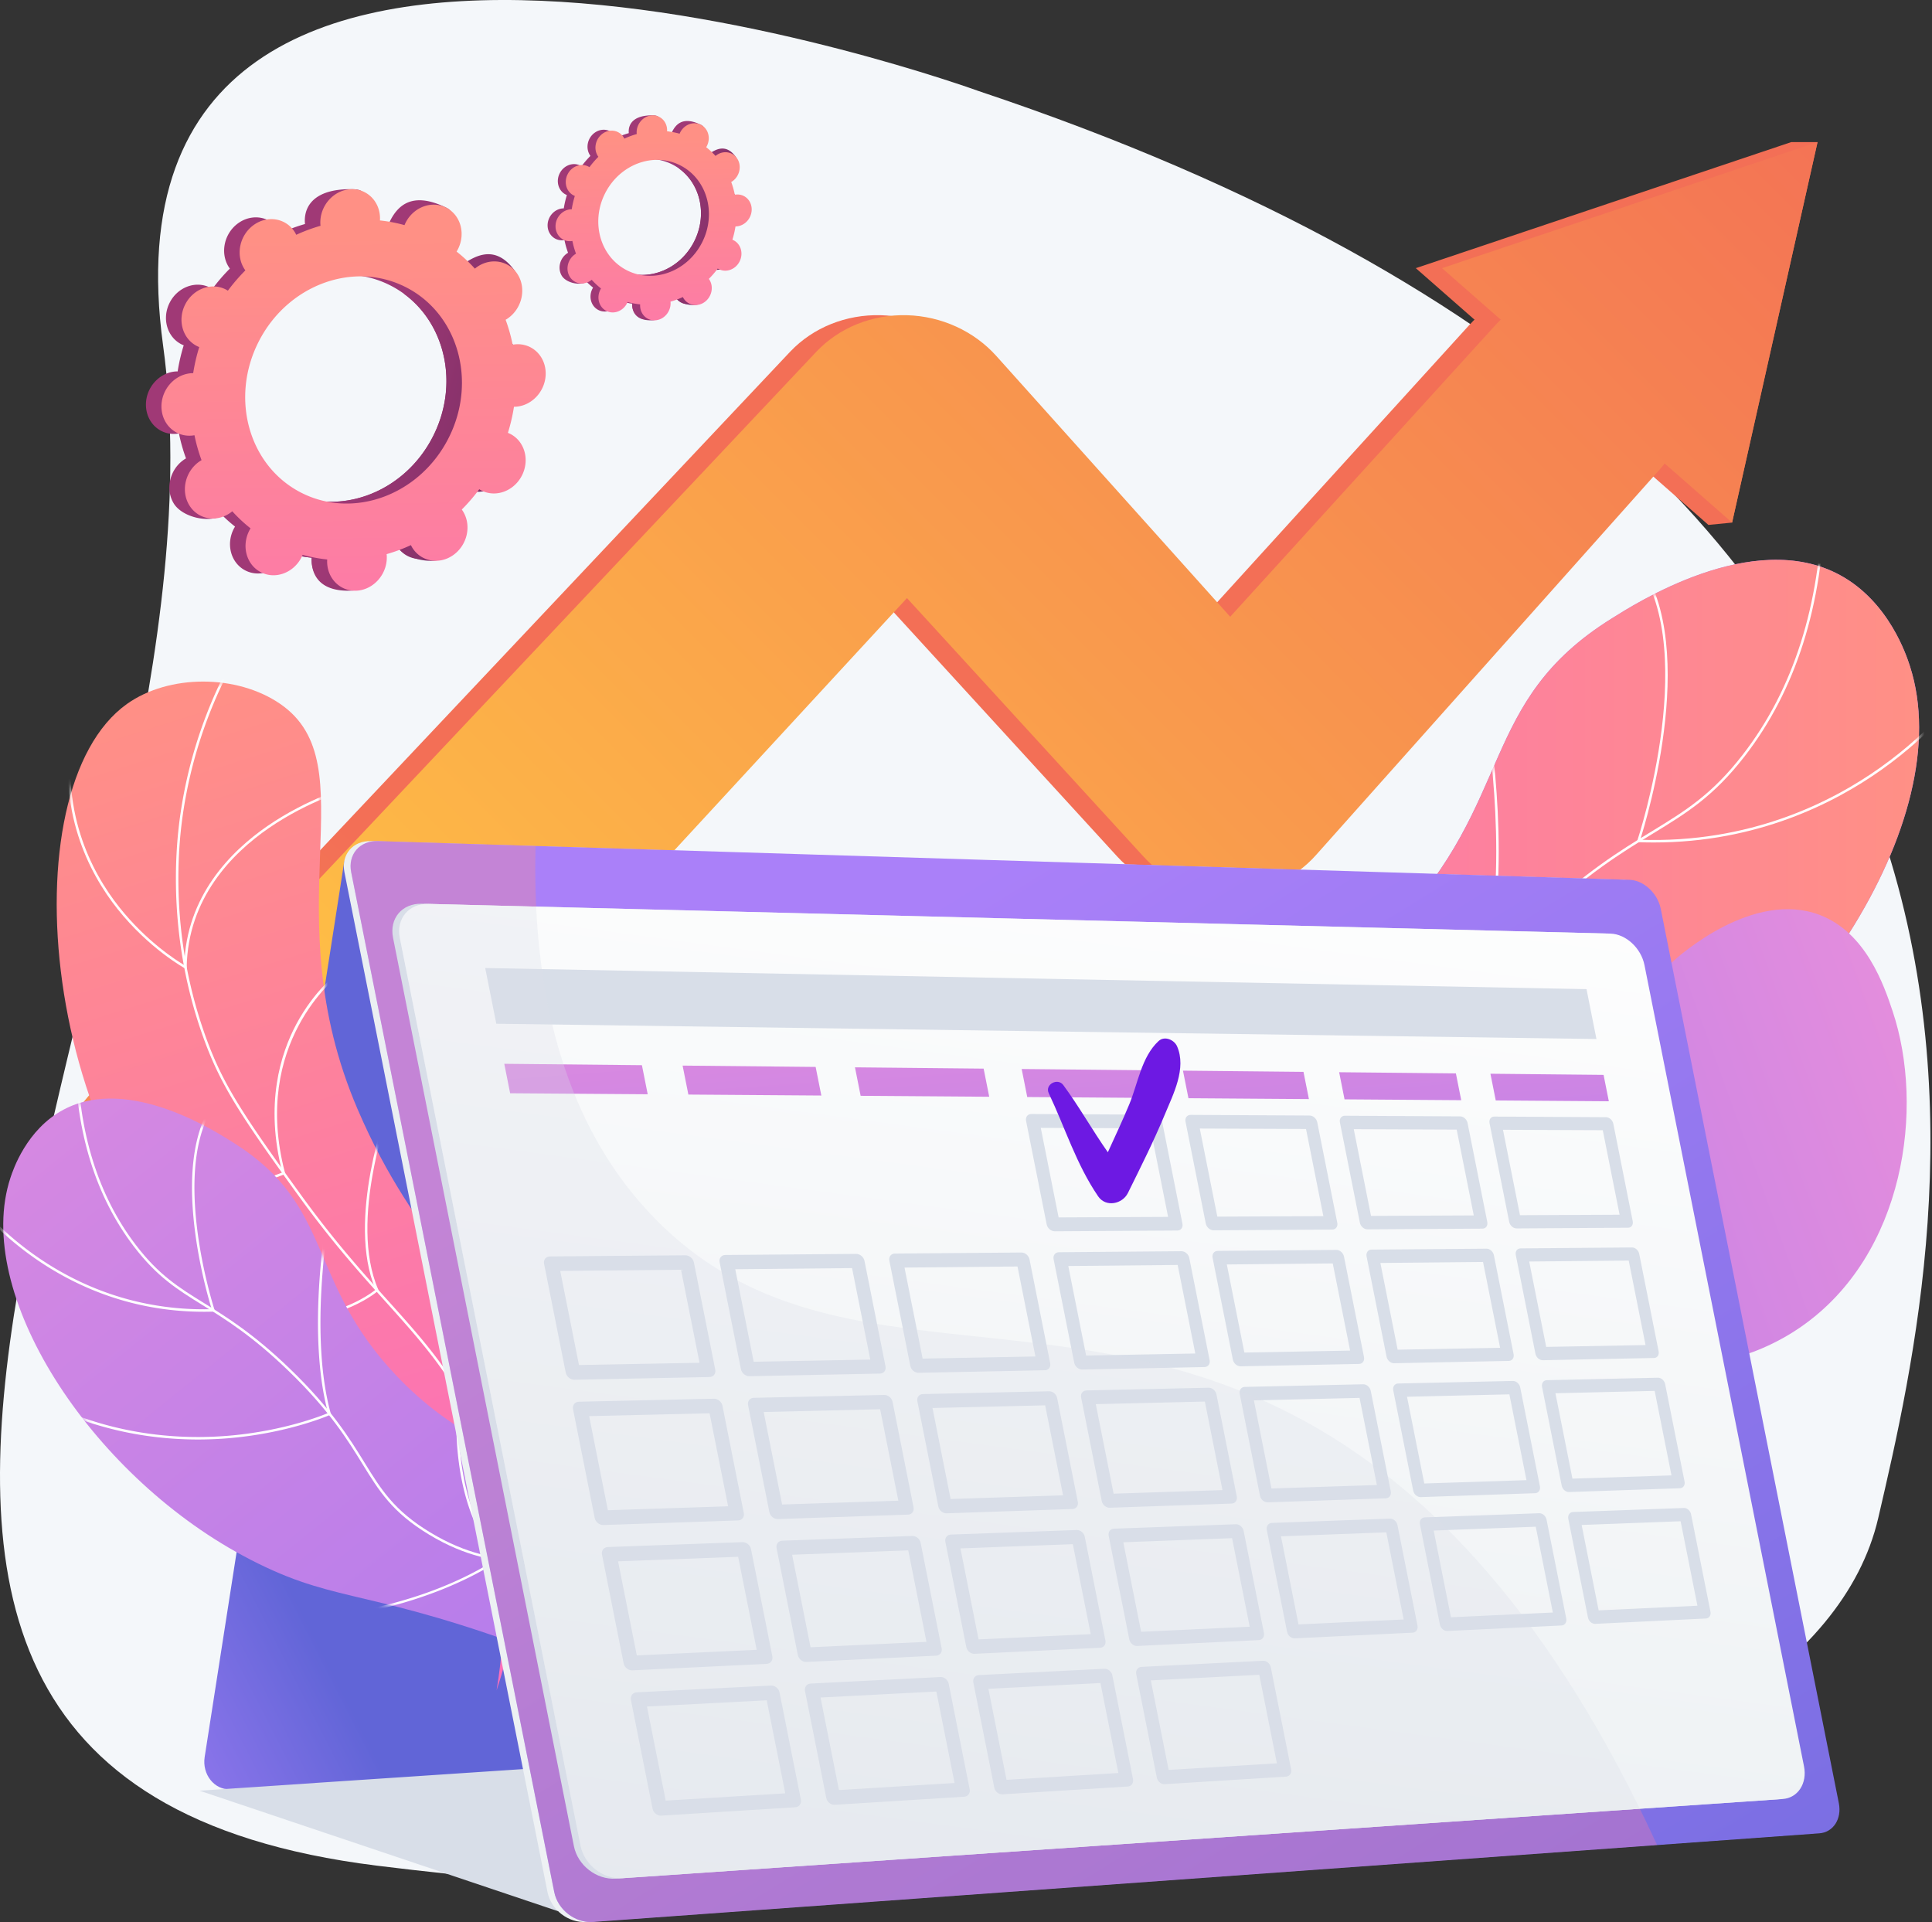 <svg xmlns="http://www.w3.org/2000/svg" width="386" height="384" fill="none" viewBox="0 0 386 384"><rect x="0" y="0" width="386" height="384" fill="#333333" stroke="none"/><path fill="#F4F7FA" d="M195.478 18.176S16.692-46.831 32.585 69.034C48.477 184.9-74.687 354.125 75.295 372.736c149.981 18.61 286.057-9.658 299.963-69.446 13.906-59.789 48.392-208.942-179.78-285.114Z"/><path fill="url(#paint0_linear_7145_68247)" d="M193.252 283.02c-1.906-12.034-2.92-30.815 6.978-47.538 17.27-29.174 48.318-19.247 78.313-50.424 24.193-25.147 16.757-44.869 43.488-61.508 4.474-2.786 28.12-18.119 45.562-8.668 9.829 5.325 13.33 16.145 13.987 18.176 9.932 30.698-21.592 78.44-62.404 100.097-23.449 12.442-30.958 8.273-72.172 22.69-24.217 8.472-42.431 19.469-53.752 27.175Z"/><path fill="url(#paint1_linear_7145_68247)" d="M193.252 283.02c-1.906-12.034-2.92-30.815 6.978-47.538 17.27-29.174 48.318-19.247 78.313-50.424 24.193-25.147 16.757-44.869 43.488-61.508 4.474-2.786 28.12-18.119 45.562-8.668 9.829 5.325 13.33 16.145 13.987 18.176 9.932 30.698-21.592 78.44-62.404 100.097-23.449 12.442-30.958 8.273-72.172 22.69-24.217 8.472-42.431 19.469-53.752 27.175Z"/><mask id="mask0_7145_68247" width="192" height="173" x="192" y="111" maskUnits="userSpaceOnUse" style="mask-type:luminance"><path fill="#fff" d="M193.248 283.02c-1.905-12.034-2.92-30.815 6.979-47.538 17.269-29.174 48.317-19.247 78.312-50.424 24.193-25.147 16.757-44.869 43.488-61.508 4.474-2.786 28.12-18.119 45.562-8.668 9.829 5.325 13.33 16.145 13.987 18.176 9.932 30.698-21.591 78.44-62.404 100.097-23.449 12.442-30.958 8.273-72.172 22.69-24.217 8.472-42.431 19.469-53.752 27.175Z"/></mask><g fill="#fff" mask="url(#mask0_7145_68247)"><path d="m189.667 297.458-.483-.104c6.178-28.7 17.659-47.933 34.125-57.165 8.061-4.52 14.459-5.2 21.232-5.92 7.278-.774 14.804-1.574 24.77-7.509 9.685-5.767 13.182-11.36 17.609-18.442 3.984-6.374 8.943-14.306 20.024-24.842 9.713-9.234 16.768-13.539 22.993-17.337 6.74-4.112 12.063-7.359 18.255-15.36 10.115-13.069 15.469-29.879 15.914-49.965l.495.011c-.448 20.194-5.836 37.102-16.018 50.257-6.247 8.072-11.605 11.341-18.388 15.479-6.204 3.785-13.236 8.075-22.91 17.274-11.036 10.492-15.976 18.395-19.946 24.745-4.463 7.139-7.987 12.777-17.775 18.605-10.059 5.99-17.64 6.796-24.971 7.575-6.721.715-13.069 1.39-21.042 5.86-16.336 9.16-27.737 28.283-33.884 56.838Z"/><path d="M330.414 168.317c-1.009 0-2.029-.019-3.063-.057l-.331-.012.106-.314c.135-.4 13.298-40.179-1.271-56.752l.372-.327c14.061 15.996 2.69 53.112 1.47 56.922 21.825.728 38.121-7.428 47.961-14.418 10.714-7.61 16.292-15.507 16.347-15.586l.405.283c-.055.08-5.683 8.047-16.465 15.707-9.487 6.739-24.933 14.554-45.531 14.554Z"/><path d="M331.894 202.308c-3.621 0-6.979-.203-10.005-.515-15.277-1.576-25.616-6.215-25.719-6.262l-.193-.088.057-.204c5.884-20.75 1.018-50.366.968-50.663l.488-.082c.05.297 4.901 29.827-.922 50.672 1.485.639 11.333 4.69 25.39 6.137 14.022 1.444 35.22.518 56.584-12.094l.252.426c-16.876 9.962-33.648 12.673-46.9 12.673ZM313.75 250.7c-39.792 0-62.558-16.635-62.787-16.806l-.209-.156.166-.201c15.909-19.153 9.98-51.03 9.918-51.349l.486-.094c.061.321 5.994 32.198-9.854 51.554 2.43 1.704 25.527 17.108 64.392 16.542l.007.494c-.71.011-1.42.016-2.119.016Z"/></g><path fill="url(#paint2_linear_7145_68247)" d="M234.422 258.775c6.718-4.759 17.707-11.638 32.461-16.756 26.242-9.103 38.201-3.546 49.359-14.538 11.549-11.379 4.196-22.712 18.017-35.412 1.162-1.068 16-14.349 29.307-9.276 9.309 3.55 12.871 14.176 14.543 19.162 6.486 19.351 2.438 48.742-18.257 63.112-19.62 13.624-44.298 6.9-52.133 4.709-13.745-3.843-16.972-9.232-30.948-12.721-16.996-4.243-32.318-1.29-42.349 1.72Z"/><path fill="url(#paint3_linear_7145_68247)" d="M38.098 256.493c-6.047.207-12.143-1.473-17.105-5.167-10.989-8.18-12.171-23.047-2.624-33.102L157.894 70.238c4.565-4.805 11.164-7.451 18.073-7.263 6.878.188 13.389 3.166 17.861 8.154l46.716 52.093 53.082-58.365c7.94-8.732 21.694-9.262 30.706-1.275 8.958 7.939 9.915 21.365 2.15 30.075l-68.819 77.202c-4.287 4.809-10.528 7.617-17.119 7.687-6.621.071-12.943-2.627-17.317-7.407l-47.261-51.648L57.608 247.814c-5.081 5.465-12.26 8.43-19.51 8.679Z"/><path fill="url(#paint4_linear_7145_68247)" d="m341.331 104.871-58.464-51.296 75.024-25.19h5.239l-17.073 76.025-4.726.461Z"/><path fill="url(#paint5_linear_7145_68247)" d="M43.336 256.492c-6.047.208-12.143-1.472-17.104-5.166-10.99-8.18-12.172-23.047-2.625-33.102L163.133 70.238c4.565-4.805 11.163-7.451 18.072-7.263 6.878.188 13.389 3.166 17.862 8.154l46.715 52.093 53.083-58.365c7.94-8.732 21.693-9.262 30.706-1.275 8.957 7.939 9.914 21.365 2.15 30.075l-68.82 77.202c-4.287 4.809-10.527 7.617-17.119 7.687-6.621.071-12.943-2.627-17.316-7.407l-47.261-51.648L62.847 247.814c-5.082 5.465-12.26 8.43-19.51 8.678Z"/><path fill="url(#paint6_linear_7145_68247)" d="m346.06 104.41-57.951-50.835 75.025-25.19-17.074 76.025Z"/><path fill="url(#paint7_linear_7145_68247)" d="M68.791 172.049 40.889 351.048c-.53 3.452 1.932 6.569 5.072 6.421l139.652-6.59-116.822-178.83Z"/><path fill="url(#paint8_linear_7145_68247)" d="M99.214 337.713c4.41-13.438 8.898-33.953 3.644-56.729-6.033-26.154-19.398-31.386-31.398-59.343-17.13-39.906 2.257-68.814-15.477-81.011-8.647-5.948-22.246-5.952-30.63.019-23.92 17.037-17.362 91.247 20.59 120.205 17.163 13.097 32.141 11.543 45.021 28.491 11.382 14.976 10.489 34.732 8.25 48.368Z"/><mask id="mask1_7145_68247" width="95" height="202" x="11" y="136" maskUnits="userSpaceOnUse" style="mask-type:luminance"><path fill="#fff" d="M99.207 337.717c4.409-13.438 8.897-33.953 3.643-56.729-6.033-26.154-19.398-31.387-31.398-59.343-17.13-39.907 2.257-68.814-15.477-81.011-8.647-5.948-22.246-5.952-30.63.019-23.92 17.037-17.362 91.246 20.59 120.205 17.163 13.097 32.141 11.543 45.022 28.491 11.381 14.976 10.488 34.732 8.25 48.368Z"/></mask><g fill="#fff" mask="url(#mask1_7145_68247)"><path d="M101.877 303.909a101.963 101.963 0 0 0-5.746-16.501c-5.456-12.179-11.479-18.879-19.104-27.362-4.978-5.538-10.62-11.815-17.142-20.815-12.2-16.839-15.987-22.755-19.38-32.294-6.715-18.873-5.684-35.795-4.472-44.203 1.72-11.926 5.721-23.275 11.893-33.732l.426.251c-6.139 10.402-10.119 21.69-11.83 33.552-1.205 8.362-2.23 25.194 4.448 43.966 3.373 9.48 7.148 15.376 19.316 32.17 6.506 8.979 12.139 15.246 17.109 20.775 7.654 8.514 13.7 15.24 19.188 27.49a102.45 102.45 0 0 1 5.773 16.581l-.479.122Z"/><path d="m37.291 193.652-.358-.194c-.07-.039-7.16-3.936-13.46-11.865-5.815-7.322-12.134-19.679-9.212-36.968l.487.082c-2.891 17.11 3.36 29.335 9.113 36.578 5.434 6.841 11.448 10.643 12.953 11.533.415-13.784 9.258-22.719 16.644-27.803 8.066-5.551 16.183-7.828 16.265-7.851l.131.477c-.08.022-8.129 2.282-16.127 7.789-7.36 5.069-16.184 14.008-16.429 27.814l-.007.408ZM39.28 238.019c-7.17 0-15.595-1.761-23.378-7.819l.304-.39c17.367 13.517 38.006 5.359 40.2 4.43-3.516-13.623-.398-23.676 2.848-29.72 3.537-6.587 7.996-9.975 8.04-10.008l.297.395c-.175.132-17.46 13.462-10.654 39.413l.053.201-.189.087c-.128.059-7.632 3.411-17.52 3.411ZM55.264 264.012c-5.377 0-11.813-.977-19.3-3.711l.17-.465c24.38 8.907 37.467-.99 38.91-2.177-5.953-13.972 2.445-36.535 2.531-36.763l.463.176c-.086.226-8.481 22.785-2.468 36.559l.071.162-.131.119c-.094.086-6.905 6.1-20.246 6.1Z"/></g><path fill="url(#paint9_linear_7145_68247)" d="M142.749 348.844c1.493-9.027 2.351-23.124-4.997-35.732-12.819-21.995-36.184-14.699-58.55-38.264-18.037-19.006-12.353-33.778-32.34-46.409-3.346-2.114-21.024-13.748-34.17-6.741-7.407 3.949-10.091 12.056-10.595 13.578-7.615 23.001 15.813 59.011 46.35 75.482 17.543 9.463 23.204 6.37 54.078 17.406 18.142 6.485 31.763 14.836 40.224 20.68Z"/><mask id="mask2_7145_68247" width="144" height="130" x="0" y="219" maskUnits="userSpaceOnUse" style="mask-type:luminance"><path fill="#fff" d="M142.753 348.844c1.493-9.027 2.351-23.124-4.997-35.732-12.819-21.995-36.184-14.699-58.55-38.264-18.037-19.006-12.353-33.778-32.34-46.409-3.346-2.114-21.024-13.748-34.17-6.741-7.407 3.949-10.091 12.056-10.595 13.578-7.615 23.001 15.813 59.011 46.35 75.482 17.543 9.463 23.204 6.37 54.078 17.406 18.141 6.485 31.763 14.836 40.224 20.68Z"/></mask><g fill="#fff" mask="url(#mask2_7145_68247)"><path d="M145.307 359.717c-4.467-21.455-12.92-35.859-25.124-42.812-5.953-3.391-10.711-3.93-15.748-4.5-5.508-.623-11.202-1.267-18.737-5.824-7.332-4.434-9.954-8.691-13.273-14.081-2.946-4.786-6.614-10.742-14.841-18.672-7.213-6.952-12.468-10.207-17.105-13.079-5.078-3.146-9.089-5.63-13.746-11.733-7.586-9.941-11.55-22.677-11.784-37.856l.495-.008c.231 15.071 4.162 27.709 11.682 37.564 4.602 6.03 8.578 8.494 13.613 11.612 4.658 2.886 9.937 6.156 17.188 13.144 8.273 7.974 11.958 13.959 14.92 18.768 3.283 5.334 5.877 9.546 13.107 13.918 7.442 4.5 13.082 5.139 18.537 5.756 5.089.576 9.895 1.12 15.937 4.562 12.332 7.025 20.866 21.54 25.363 43.141l-.484.1Z"/><path d="M40.749 262.075c-30.62 0-46.697-22.832-46.858-23.068l.407-.28c.163.237 16.664 23.629 48.003 22.834-1.015-3.267-9.141-30.855 1.43-42.717l.37.329c-11 12.344-1.33 42.248-1.231 42.549l.104.314-.331.01a60.41 60.41 0 0 1-1.894.029Z"/><path d="M39.552 287.594c-10.037 0-22.837-2.065-35.68-9.765l.254-.424c15.968 9.573 31.874 10.374 42.404 9.36 10.408-1.002 17.748-3.921 19.015-4.452-4.247-15.693-.46-37.807-.42-38.03l.486.085c-.038.223-3.84 22.426.468 38.022l.056.205-.194.086c-.077.035-7.874 3.47-19.363 4.576a73.307 73.307 0 0 1-7.026.337ZM53.159 324.023c-.766 0-1.537-.008-2.32-.025l.011-.494c16.041.347 28.39-2.988 35.924-5.845 7.164-2.717 11.45-5.529 12.422-6.199-11.767-14.642-7.155-38.522-7.106-38.763l.484.097c-.048.24-4.656 24.119 7.173 38.559l.165.202-.21.154c-.172.126-17.095 12.314-46.543 12.314Z"/></g><path fill="#D8DEE8" d="m111.519 381.844-71.663-24.089 103.08-6.878-31.417 30.967Z"/><path fill="url(#paint10_linear_7145_68247)" d="M324.223 175.775 74.15 168.04c-3.647-.112-6.039 2.68-5.33 6.238l40.564 203.728c.708 3.559 4.188 6.233 7.762 5.975l245.007-17.706c2.772-.2 4.51-2.892 3.888-6.012l-35.577-178.679c-.621-3.121-3.412-5.721-6.241-5.809Z"/><path fill="url(#paint11_linear_7145_68247)" d="M325.571 175.775 75.497 168.04c-3.647-.112-6.038 2.68-5.33 6.238l40.564 203.728c.709 3.559 4.189 6.233 7.762 5.975l245.008-17.706c2.772-.2 4.509-2.892 3.888-6.012l-35.577-178.679c-.621-3.121-3.412-5.721-6.241-5.809Z"/><path fill="url(#paint12_linear_7145_68247)" d="M260.312 283.726c-49.221-26.744-95.865-5.955-129.449-40.259-20.68-21.123-24.476-51.03-23.856-74.452l-31.506-.975c-3.647-.112-6.038 2.68-5.33 6.239l40.564 203.728c.709 3.557 4.189 6.232 7.762 5.974l212.583-15.362c-23.236-50.436-49.432-73.301-70.768-84.893Z" opacity=".3"/><path fill="#D8DEE8" d="M355.134 359.489 123.043 375.33c-3.856.263-7.614-2.643-8.38-6.491L78.526 187.345c-.767-3.849 1.807-6.889 5.736-6.79l236.428 5.943c3.088.078 6.132 2.894 6.808 6.291l31.893 160.175c.676 3.397-1.226 6.318-4.257 6.525Z"/><path fill="url(#paint13_linear_7145_68247)" d="m356.178 359.419-231.812 15.822c-3.851.263-7.605-2.641-8.371-6.487L79.881 187.376c-.766-3.847 1.805-6.884 5.728-6.786l236.144 5.936c3.085.078 6.126 2.892 6.801 6.287l31.875 160.086c.676 3.394-1.223 6.313-4.251 6.52Z"/><path fill="#D8DEE8" d="m235.22 245.845-24.495.151c-.735.005-1.454-.611-1.606-1.376l-4.118-20.681c-.152-.764.322-1.381 1.058-1.376l24.552.137c.718.004 1.421.618 1.571 1.372l4.062 20.399c.15.755-.308 1.37-1.024 1.374Zm-23.717-2.622 21.874-.105-3.522-17.691-21.914-.092 3.562 17.888ZM266.191 245.653l-23.723.147c-.711.004-1.41-.602-1.56-1.354l-4.051-20.351c-.15-.752.307-1.359 1.02-1.355l23.778.133c.696.004 1.379.609 1.527 1.351l3.997 20.077c.148.743-.294 1.348-.988 1.352Zm-22.978-2.582 21.185-.101-3.467-17.413-21.223-.089 3.505 17.603ZM296.195 245.467l-22.988.142c-.689.005-1.367-.592-1.515-1.333l-3.988-20.03c-.147-.74.294-1.338.984-1.334l23.042.129c.674.004 1.337.599 1.483 1.33l3.935 19.765c.146.731-.281 1.327-.953 1.331Zm-22.274-2.544 20.528-.098-3.413-17.141-20.565-.087 3.45 17.326ZM325.283 245.286l-22.285.138c-.668.004-1.328-.583-1.473-1.312l-3.926-19.721c-.145-.729.28-1.317.95-1.313l22.338.125c.653.004 1.298.59 1.442 1.309l3.875 19.464c.143.719-.269 1.306-.921 1.31Zm-21.602-2.506 19.902-.096-3.361-16.879-19.937-.084 3.396 17.059ZM141.763 275.111l-26.974.543c-.81.017-1.596-.622-1.756-1.425l-4.329-21.74c-.16-.804.369-1.461 1.18-1.468l27.038-.224c.79-.007 1.557.63 1.715 1.422l4.267 21.429c.157.792-.353 1.447-1.141 1.463Zm-26.089-2.393 24.088-.451-3.7-18.586-24.132.234 3.744 18.803ZM175.819 274.425l-26.082.525c-.783.016-1.545-.611-1.702-1.402l-4.256-21.375c-.158-.79.351-1.436 1.135-1.442l26.144-.217c.764-.007 1.508.62 1.663 1.399l4.196 21.074c.156.779-.336 1.423-1.098 1.438Zm-25.236-2.361 23.292-.436-3.639-18.278-23.334.226 3.681 18.488ZM208.76 273.761l-25.234.508c-.757.015-1.497-.603-1.652-1.38l-4.185-21.022c-.155-.777.335-1.413 1.094-1.419l25.293-.21c.739-.006 1.462.611 1.615 1.377l4.127 20.731c.153.766-.321 1.4-1.058 1.415Zm-24.425-2.33 22.535-.423-3.58-17.979-22.576.218 3.621 18.184ZM240.652 273.122l-24.427.492c-.732.014-1.45-.593-1.602-1.358l-4.118-20.681c-.152-.764.32-1.389 1.054-1.395l24.485-.203c.715-.006 1.417.6 1.567 1.354l4.062 20.399c.15.754-.307 1.377-1.021 1.392Zm-23.652-2.3 21.813-.409-3.522-17.691-21.853.212L217 270.822ZM271.532 272.497l-23.657.476c-.71.015-1.406-.584-1.556-1.336l-4.052-20.35c-.15-.753.305-1.367 1.016-1.373l23.713-.197c.694-.006 1.375.591 1.523 1.333l3.998 20.078c.147.742-.293 1.355-.985 1.369Zm-22.916-2.271 21.126-.395-3.466-17.412-21.165.205 3.505 17.602ZM301.456 271.895l-22.924.462c-.687.013-1.364-.576-1.511-1.316l-3.989-20.03c-.147-.741.292-1.346.981-1.352l22.978-.19c.672-.006 1.334.582 1.48 1.313l3.935 19.765c.146.731-.279 1.334-.95 1.348Zm-22.214-2.242 20.472-.383-3.413-17.142-20.509.199 3.45 17.326ZM330.465 271.31l-22.224.447c-.667.014-1.324-.566-1.47-1.295l-3.926-19.72c-.145-.729.279-1.325.946-1.331l22.277-.184c.651-.006 1.295.573 1.438 1.293l3.876 19.463c.143.72-.267 1.314-.917 1.327Zm-21.545-2.214 19.847-.371-3.361-16.88-19.882.193 3.396 17.058ZM147.469 303.764l-26.899.919c-.807.027-1.592-.602-1.752-1.405l-4.328-21.74c-.16-.804.366-1.47 1.175-1.488l26.963-.6c.788-.018 1.554.61 1.711 1.402l4.267 21.429c.158.792-.351 1.456-1.137 1.483Zm-26.018-2.037 24.022-.787-3.701-18.586-24.065.57 3.744 18.803ZM181.426 302.603l-26.01.889c-.78.027-1.541-.592-1.698-1.383l-4.256-21.375c-.157-.79.35-1.445 1.132-1.462l26.071-.58c.762-.017 1.505.601 1.66 1.38l4.196 21.074c.155.779-.335 1.431-1.095 1.457Zm-25.167-2.017 23.227-.761-3.639-18.278-23.269.551 3.681 18.488ZM214.283 301.481l-25.164.86c-.754.026-1.492-.583-1.647-1.36l-4.186-21.023c-.154-.777.334-1.421 1.091-1.437l25.223-.562c.737-.016 1.458.592 1.611 1.358l4.127 20.731c.153.766-.319 1.408-1.055 1.433Zm-24.358-1.997 22.472-.736-3.58-17.98-22.512.533 3.62 18.183ZM246.081 300.395l-24.359.833c-.731.025-1.447-.575-1.599-1.339l-4.118-20.681c-.152-.765.319-1.398 1.051-1.414l24.416-.544c.714-.016 1.414.583 1.564 1.337l4.062 20.399c.15.754-.305 1.385-1.017 1.409Zm-23.588-1.977 21.753-.713-3.523-17.691-21.792.515 3.562 17.889ZM276.881 299.343l-23.592.806c-.707.024-1.403-.566-1.552-1.319l-4.052-20.35c-.15-.752.304-1.375 1.013-1.391l23.647-.526c.692-.016 1.372.574 1.52 1.316l3.997 20.077c.148.742-.291 1.363-.981 1.387Zm-22.854-1.959 21.068-.69-3.467-17.412-21.106.499 3.505 17.603ZM306.717 298.323l-22.86.781c-.685.023-1.361-.558-1.508-1.299l-3.988-20.03c-.148-.74.29-1.353.977-1.368l22.914-.51c.67-.015 1.331.565 1.477 1.296l3.935 19.765c.145.731-.278 1.342-.947 1.365Zm-22.154-1.94 20.415-.668-3.413-17.142-20.452.484 3.45 17.326ZM335.646 297.333l-22.163.758c-.664.022-1.32-.55-1.465-1.279l-3.927-19.72c-.145-.73.277-1.333.943-1.347l22.215-.495c.649-.014 1.292.557 1.435 1.277l3.876 19.463c.143.72-.266 1.321-.914 1.343Zm-21.486-1.92 19.791-.649-3.36-16.879-19.828.469 3.397 17.059ZM153.175 332.417l-26.824 1.295c-.805.039-1.587-.581-1.748-1.385l-4.328-21.74c-.16-.804.365-1.479 1.171-1.508l26.888-.976c.786-.029 1.55.59 1.708 1.382l4.266 21.429c.158.792-.349 1.465-1.133 1.503Zm-25.947-1.682 23.955-1.122-3.7-18.586-23.998.905 3.743 18.803ZM187.042 330.782l-25.938 1.252c-.778.037-1.537-.573-1.694-1.363l-4.256-21.375c-.158-.791.348-1.454 1.128-1.482l25.998-.944c.76-.028 1.501.582 1.656 1.361l4.196 21.074c.156.779-.332 1.44-1.09 1.477Zm-25.099-1.674 23.162-1.085-3.639-18.278-23.205.875 3.682 18.488ZM219.803 329.201l-25.094 1.211c-.752.036-1.488-.564-1.643-1.341l-4.186-21.023c-.154-.777.332-1.429 1.087-1.456l25.153-.913c.735-.027 1.454.573 1.607 1.339l4.128 20.731c.152.766-.318 1.416-1.052 1.452Zm-24.292-1.665 22.41-1.05-3.58-17.98-22.45.847 3.62 18.183ZM251.513 327.671l-24.291 1.173c-.728.035-1.443-.556-1.595-1.321l-4.118-20.681c-.152-.764.317-1.406 1.047-1.432l24.349-.884c.712-.026 1.41.565 1.56 1.319l4.062 20.399c.15.754-.303 1.393-1.014 1.427Zm-23.524-1.656 21.693-1.016-3.523-17.692-21.731.82 3.561 17.888ZM282.226 326.187l-23.526 1.136c-.706.034-1.399-.549-1.549-1.301l-4.052-20.35c-.15-.753.302-1.383 1.009-1.409l23.582-.856c.69-.025 1.368.556 1.516 1.299l3.998 20.077c.147.742-.29 1.371-.978 1.404Zm-22.792-1.647 21.01-.984-3.467-17.412-21.048.794 3.505 17.602ZM311.983 324.751l-22.797 1.101c-.684.033-1.358-.541-1.505-1.281l-3.988-20.031c-.148-.74.288-1.361.973-1.386l22.851-.829c.668-.024 1.328.548 1.473 1.279l3.936 19.766c.145.73-.277 1.349-.943 1.381Zm-22.094-1.637 20.358-.954-3.413-17.142-20.395.77 3.45 17.326ZM340.827 323.359l-22.101 1.067c-.662.032-1.317-.533-1.462-1.262l-3.927-19.72c-.145-.729.276-1.34.94-1.364l22.153-.804c.648-.023 1.289.541 1.432 1.26L341.738 322c.143.719-.265 1.328-.911 1.359Zm-21.427-1.627 19.736-.925-3.361-16.879-19.772.745 3.397 17.059ZM158.878 361.07l-26.75 1.671c-.802.05-1.583-.561-1.743-1.365l-4.329-21.74c-.16-.803.363-1.488 1.168-1.528l26.813-1.352c.783-.04 1.545.57 1.703 1.363l4.267 21.428c.158.792-.348 1.474-1.129 1.523Zm-25.876-1.326 23.888-1.458-3.701-18.586-23.931 1.241 3.744 18.803ZM192.649 358.962l-25.865 1.616c-.776.048-1.533-.553-1.691-1.343l-4.256-21.375c-.157-.791.346-1.463 1.124-1.502l25.927-1.307c.757-.039 1.497.562 1.652 1.341l4.196 21.074c.155.779-.331 1.449-1.087 1.496Zm-25.031-1.33 23.099-1.409-3.64-18.278-23.14 1.199 3.681 18.488ZM225.32 356.922l-25.024 1.563c-.751.047-1.485-.545-1.64-1.322l-4.186-21.022c-.155-.778.33-1.438 1.083-1.476l25.083-1.265c.733-.037 1.451.554 1.604 1.321l4.127 20.731c.153.766-.316 1.425-1.047 1.47Zm-24.226-1.332 22.347-1.364-3.58-17.98-22.388 1.161 3.621 18.183ZM256.946 354.946l-24.224 1.512c-.726.046-1.439-.537-1.591-1.302l-4.118-20.681c-.152-.764.315-1.414 1.043-1.45l24.281-1.225c.71-.035 1.407.547 1.557 1.301l4.062 20.399c.15.754-.302 1.401-1.01 1.446Zm-23.46-1.334 21.632-1.321-3.523-17.691-21.671 1.123 3.562 17.889Z"/><path fill="url(#paint14_linear_7145_68247)" d="m129.408 218.622-27.486-.201-1.172-5.888 27.501.278 1.157 5.811Z"/><path fill="url(#paint15_linear_7145_68247)" d="m164.097 218.874-26.566-.193-1.152-5.788 26.581.268 1.137 5.713Z"/><path fill="url(#paint16_linear_7145_68247)" d="m197.641 219.119-25.691-.188-1.134-5.691 25.706.259 1.119 5.62Z"/><path fill="url(#paint17_linear_7145_68247)" d="m230.095 219.355-24.859-.181-1.115-5.598 24.874.251 1.1 5.528Z"/><path fill="url(#paint18_linear_7145_68247)" d="m261.511 219.585-24.067-.175-1.096-5.508 24.08.243 1.083 5.44Z"/><path fill="url(#paint19_linear_7145_68247)" d="m291.942 219.806-23.312-.169-1.079-5.42 23.325.235 1.066 5.354Z"/><path fill="url(#paint20_linear_7145_68247)" d="m321.432 220.019-22.592-.164-1.063-5.335 22.605.228 1.05 5.271Z"/><path fill="#D8DEE8" d="m318.957 207.583-219.8-3.054-2.216-11.129 220.033 4.22 1.983 9.963Z"/><path fill="#D8DEE8" d="M260.305 283.729c-49.221-26.744-95.865-5.954-129.449-40.258-17.223-17.592-22.745-41.338-23.741-62.337l-21.649-.544c-3.849-.097-6.37 2.883-5.619 6.656l36.167 181.644c.752 3.773 4.433 6.621 8.211 6.364l203.395-13.883c-22.341-45.401-47.027-66.619-67.315-77.642Z" opacity=".3"/><path fill="#6D19E3" d="M235.166 209.031c-.569-1.296-2.504-2.144-3.697-1.037-3.418 3.172-4.103 8.438-5.857 12.661-1.339 3.223-2.829 6.378-4.272 9.553-3.085-4.389-5.722-9.109-8.905-13.431-1.105-1.5-3.737-.128-2.904 1.631 3.295 6.951 5.484 14.175 9.869 20.604 1.536 2.253 4.853 1.558 5.954-.676 2.543-5.157 5.136-10.297 7.343-15.61 1.722-4.145 4.404-9.286 2.469-13.695Z"/><path fill="url(#paint21_linear_7145_68247)" d="M142.042 53.597c1.473.748 3.324.06 4.133-1.534.81-1.596.273-3.495-1.2-4.243a2.973 2.973 0 0 0-.233-.102c.274-.883.48-1.773.619-2.663.084 0 .169-.001.255-.009 1.681-.15 3.015-1.694 2.979-3.45-.035-1.755-1.426-3.057-3.107-2.907a3.023 3.023 0 0 0-.26.037c-.175-.87-.416-1.72-.719-2.542a3.34 3.34 0 0 0 .229-.145c1.438-1.007 1.898-2.996 1.027-4.441-.871-1.445-2.742-1.8-4.18-.793a3.454 3.454 0 0 0-.212.164 15.188 15.188 0 0 0-1.865-1.74c.048-.078.094-.157.136-.24.81-1.595 1.868-3.337.383-4.062-3.434-1.677-4.908-.241-5.718 1.354a3.622 3.622 0 0 0-.113.25 15.18 15.18 0 0 0-2.506-.478c.006-.089.01-.178.008-.268-.035-1.755.485-2.705-1.202-2.738-3.679-.071-4.92 1.526-4.885 3.281.002.092.01.181.019.27a17.15 17.15 0 0 0-2.477.92 2.768 2.768 0 0 0-.124-.232c-.871-1.445-2.742-1.8-4.18-.793-1.438 1.008-1.898 2.996-1.027 4.441.044.074.093.144.143.212a18.646 18.646 0 0 0-1.784 2.07 2.798 2.798 0 0 0-.22-.127c-1.473-.748-3.324-.061-4.134 1.534-.81 1.595-.272 3.495 1.201 4.242.076.04.154.072.232.103-.273.883-.48 1.772-.618 2.662a2.95 2.95 0 0 0-.255.01c-1.681.15-3.015 1.694-2.98 3.45.035 1.755 1.426 3.056 3.107 2.906.088-.007.174-.021.26-.037.175.87.416 1.72.719 2.543a3.34 3.34 0 0 0-.229.144c-1.438 1.008-1.898 2.996-1.027 4.442.871 1.445 3.754 2.116 5.192 1.109.074-.052-.868-.424-.8-.48.568.627 1.191 1.21 1.865 1.74a3.727 3.727 0 0 0-.136.24c-.81 1.594-.272 3.494 1.201 4.242 1.473.748 3.324.061 4.134-1.534a3.6 3.6 0 0 0 .113-.25 15.2 15.2 0 0 0 2.506.478c-.005.088-.01.177-.008.267.035 1.756 1.427 3.057 3.107 2.907 1.681-.15 3.015-1.694 2.98-3.45a3.419 3.419 0 0 0-.019-.27c.843-.24 1.671-.547 2.477-.919.039.078.078.156.124.232.871 1.445 2.742 1.8 4.18.793 1.439-1.008 1.898-2.996 1.027-4.442a2.663 2.663 0 0 0-.143-.211 18.636 18.636 0 0 0 1.784-2.07c.072.044.144.088.221.127Zm-18.365.233c-5.349-2.716-7.301-9.613-4.361-15.404 2.941-5.792 9.661-8.286 15.01-5.57 5.348 2.716 7.301 9.612 4.36 15.404-2.94 5.792-9.66 8.285-15.009 5.57Z"/><path fill="url(#paint22_linear_7145_68247)" d="M145.615 45.045c1.68-.15 3.014-1.694 2.979-3.45-.035-1.755-1.426-3.057-3.107-2.907a2.984 2.984 0 0 0-.26.037 17.12 17.12 0 0 0-.719-2.542c.077-.045.154-.092.229-.145 1.438-1.007 3.217-3.441 2.202-4.79-1.925-2.559-3.918-1.451-5.356-.444a3.47 3.47 0 0 0-.211.164 15.18 15.18 0 0 0-1.865-1.74 3.35 3.35 0 0 0 .324-2.878 474.9 474.9 0 0 0-4.104 7.367c4.267 3.127 5.625 9.29 2.958 14.543-2.26 4.451-6.753 6.95-11.14 6.638-.196.507-.388 1.018-.598 1.52-.568 1.364-1.214 2.7-1.861 4.034.407.077.815.137 1.225.18a3.396 3.396 0 0 0-.007.268c.035 1.755 1.101 3.247 4.147 3.085 1.685-.09 1.974-1.873 1.939-3.628a3.424 3.424 0 0 0-.018-.27c.843-.24 1.671-.548 2.477-.92.038.079.078.156.123.232.871 1.445 3.892 2.06 5.33 1.052 1.438-1.008.748-3.255-.122-4.7a3.314 3.314 0 0 0-.143-.212 18.76 18.76 0 0 0 1.784-2.07 2.6 2.6 0 0 0 .22.127c1.473.748 3.324.061 4.134-1.534.81-1.595.272-3.495-1.201-4.243a2.936 2.936 0 0 0-.233-.102c.274-.883.48-1.772.619-2.662.084 0 .169-.002.255-.01Z"/><path fill="url(#paint23_linear_7145_68247)" d="M143.627 53.777c1.473.748 3.324.061 4.134-1.534.81-1.595.272-3.495-1.201-4.243a2.798 2.798 0 0 0-.232-.102c.273-.883.48-1.773.618-2.663.085 0 .169-.001.255-.009 1.681-.15 3.015-1.694 2.98-3.45-.035-1.755-1.426-3.057-3.107-2.907a3.023 3.023 0 0 0-.26.037 17.12 17.12 0 0 0-.72-2.542c.078-.045.155-.092.23-.145 1.438-1.007 1.898-2.995 1.027-4.44-.871-1.446-2.743-1.801-4.181-.794a3.09 3.09 0 0 0-.211.165 15.188 15.188 0 0 0-1.865-1.741c.047-.078.093-.157.135-.24.81-1.595.273-3.494-1.2-4.242-1.474-.748-3.324-.061-4.134 1.534a3.6 3.6 0 0 0-.113.25c-.827-.23-1.664-.39-2.506-.478.005-.088.009-.177.008-.267-.036-1.756-1.427-3.057-3.107-2.907-1.681.15-3.015 1.694-2.98 3.45.002.091.01.18.019.27-.843.24-1.672.547-2.477.919a3.536 3.536 0 0 0-.124-.232c-.871-1.445-2.743-1.8-4.18-.793-1.439 1.008-1.898 2.996-1.027 4.442.044.074.093.143.143.211a18.646 18.646 0 0 0-1.784 2.07 3.029 3.029 0 0 0-.22-.127c-1.474-.748-3.324-.06-4.134 1.534-.81 1.596-.272 3.495 1.201 4.243.076.039.154.071.232.102-.274.883-.48 1.773-.618 2.663a3.03 3.03 0 0 0-.256.009c-1.68.15-3.014 1.694-2.979 3.45.035 1.755 1.426 3.057 3.107 2.907.088-.008.174-.022.26-.037.175.87.416 1.72.719 2.542a3.34 3.34 0 0 0-.229.145c-1.438 1.007-1.898 2.996-1.027 4.44.871 1.446 2.743 1.801 4.181.794.073-.052.143-.108.211-.164.568.628 1.191 1.21 1.865 1.74a3.698 3.698 0 0 0-.136.24c-.81 1.595-.272 3.494 1.201 4.242 1.473.748 3.324.061 4.134-1.534a3.6 3.6 0 0 0 .113-.25c.826.23 1.664.39 2.506.478a3.396 3.396 0 0 0-.008.267c.036 1.756 1.426 3.058 3.107 2.908 1.681-.15 3.015-1.695 2.98-3.45a3.419 3.419 0 0 0-.019-.27 17.15 17.15 0 0 0 2.477-.92c.039.078.078.156.124.232.871 1.445 2.742 1.8 4.18.793 1.438-1.008 1.898-2.996 1.027-4.441a2.663 2.663 0 0 0-.143-.212 18.646 18.646 0 0 0 1.784-2.07c.072.044.144.088.22.127Zm-18.364.233c-5.349-2.716-7.302-9.612-4.361-15.404s9.66-8.285 15.009-5.57c5.349 2.716 7.301 9.613 4.361 15.404-2.941 5.792-9.661 8.286-15.009 5.57Z"/><path fill="url(#paint24_linear_7145_68247)" d="M93.085 97.642c2.886 1.465 6.511.12 8.098-3.005 1.586-3.124.533-6.845-2.353-8.31a5.466 5.466 0 0 0-.455-.201c.536-1.73.94-3.472 1.212-5.215.165 0 .33-.004.5-.019 3.292-.293 5.905-3.318 5.836-6.757-.069-3.439-2.794-5.989-6.086-5.695a5.987 5.987 0 0 0-.51.072 33.556 33.556 0 0 0-1.409-4.98c.151-.088.302-.18.45-.283 2.816-1.974 3.717-5.869 2.011-8.7-1.706-2.831-5.373-3.526-8.19-1.553-.144.101-.28.21-.414.321a29.724 29.724 0 0 0-3.653-3.41c.093-.152.184-.306.266-.468 1.587-3.124 3.66-6.538.751-7.958-6.728-3.284-9.615-.473-11.201 2.652a6.95 6.95 0 0 0-.221.491 29.73 29.73 0 0 0-4.909-.937c.01-.173.018-.348.015-.524-.07-3.438.951-5.3-2.354-5.363-7.207-.14-9.638 2.987-9.57 6.426.004.18.02.355.037.53a33.557 33.557 0 0 0-4.852 1.8 5.906 5.906 0 0 0-.242-.453c-1.706-2.831-5.372-3.527-8.19-1.553-2.816 1.974-3.717 5.868-2.01 8.7.087.145.182.28.28.414a36.594 36.594 0 0 0-3.496 4.055 5.472 5.472 0 0 0-.43-.248c-2.886-1.466-6.512-.12-8.098 3.004-1.587 3.125-.533 6.846 2.352 8.311.15.076.303.14.456.2a36.593 36.593 0 0 0-1.212 5.216c-.165 0-.331.003-.5.018-3.292.294-5.905 3.319-5.836 6.758.069 3.439 2.794 5.988 6.086 5.695.172-.016.341-.043.51-.073a33.549 33.549 0 0 0 1.409 4.98c-.152.089-.302.18-.45.284-2.816 1.973-3.717 5.868-2.011 8.699 1.706 2.832 7.354 4.147 10.17 2.173.145-.101-1.7-.83-1.567-.941a29.724 29.724 0 0 0 3.654 3.41 6.867 6.867 0 0 0-.266.468c-1.587 3.125-.534 6.846 2.352 8.311 2.886 1.465 6.512.12 8.098-3.005.082-.161.153-.326.221-.491 1.62.452 3.26.765 4.909.938-.01.173-.018.347-.015.524.069 3.438 2.794 5.988 6.086 5.694 3.293-.293 5.906-3.319 5.837-6.757a6.455 6.455 0 0 0-.037-.53 33.576 33.576 0 0 0 4.853-1.801c.075.153.153.306.242.454 1.706 2.831 5.372 3.527 8.19 1.553 2.816-1.974 3.717-5.869 2.01-8.7a5.803 5.803 0 0 0-.28-.414 36.646 36.646 0 0 0 3.496-4.056c.139.088.28.173.43.25ZM57.11 98.1c-10.478-5.32-14.303-18.83-8.542-30.175 5.76-11.346 18.923-16.23 29.401-10.91 10.478 5.32 14.302 18.83 8.542 30.174-5.76 11.346-18.924 16.23-29.401 10.91Z"/><path fill="url(#paint25_linear_7145_68247)" d="M100.085 80.892c3.292-.293 5.905-3.319 5.836-6.757-.069-3.44-2.793-5.989-6.086-5.695a5.83 5.83 0 0 0-.51.072 33.535 33.535 0 0 0-1.409-4.98c.152-.088.302-.18.45-.283 2.816-1.974 6.301-6.742 4.314-9.383-3.772-5.013-7.675-2.843-10.492-.87-.145.101-.28.21-.414.321a29.753 29.753 0 0 0-3.653-3.41c.092-.152.183-.306.265-.468.864-1.7.94-3.575.37-5.17a941.832 941.832 0 0 0-8.04 14.433c8.358 6.125 11.02 18.196 5.794 28.486-4.427 8.72-13.228 13.617-21.822 13.004-.383.994-.76 1.994-1.17 2.978-1.114 2.672-2.38 5.289-3.647 7.902.797.151 1.597.269 2.4.353-.01.174-.018.348-.015.524.07 3.439 2.157 6.36 8.124 6.044 3.3-.175 3.868-3.668 3.8-7.107a6.517 6.517 0 0 0-.037-.53 33.588 33.588 0 0 0 4.852-1.801c.075.154.153.306.242.454 1.706 2.832 7.624 4.035 10.441 2.061 2.817-1.974 1.466-6.376-.24-9.207a5.858 5.858 0 0 0-.28-.415 36.557 36.557 0 0 0 3.495-4.055c.14.088.28.173.43.249 2.886 1.465 6.512.12 8.098-3.005 1.587-3.125.533-6.846-2.352-8.31a5.44 5.44 0 0 0-.456-.201 36.6 36.6 0 0 0 1.212-5.215c.165 0 .331-.004.5-.019Z"/><path fill="url(#paint26_linear_7145_68247)" d="M96.187 97.996c2.885 1.465 6.511.12 8.097-3.005 1.587-3.125.534-6.846-2.352-8.311a5.555 5.555 0 0 0-.455-.2c.536-1.73.94-3.472 1.211-5.215.165 0 .331-.004.5-.019 3.292-.293 5.906-3.319 5.837-6.757-.069-3.44-2.794-5.989-6.087-5.696a5.909 5.909 0 0 0-.509.073 33.627 33.627 0 0 0-1.409-4.98c.151-.089.302-.18.449-.283 2.817-1.974 3.717-5.869 2.011-8.7-1.705-2.831-5.372-3.527-8.189-1.553-.144.101-.28.21-.414.321a29.747 29.747 0 0 0-3.653-3.41c.093-.152.183-.306.266-.468 1.586-3.125.533-6.846-2.353-8.31-2.886-1.466-6.511-.12-8.098 3.004a6.968 6.968 0 0 0-.221.49 29.74 29.74 0 0 0-4.909-.936c.01-.174.019-.348.015-.524-.069-3.439-2.794-5.989-6.086-5.695-3.292.293-5.905 3.319-5.837 6.757.004.18.02.356.037.53a33.588 33.588 0 0 0-4.852 1.801 5.943 5.943 0 0 0-.242-.454c-1.706-2.831-5.373-3.526-8.19-1.553-2.817 1.974-3.717 5.869-2.011 8.7.087.145.183.28.28.414a36.615 36.615 0 0 0-3.495 4.056 5.472 5.472 0 0 0-.43-.25c-2.887-1.464-6.512-.119-8.099 3.006-1.586 3.124-.533 6.845 2.353 8.31.15.077.302.14.455.201a36.558 36.558 0 0 0-1.211 5.215c-.166 0-.332.003-.5.018-3.293.294-5.906 3.32-5.837 6.758.07 3.439 2.794 5.988 6.087 5.695.172-.015.34-.042.509-.072a33.564 33.564 0 0 0 1.41 4.98c-.152.088-.303.18-.45.283-2.817 1.973-3.718 5.868-2.012 8.7 1.706 2.831 5.373 3.526 8.19 1.553a6.87 6.87 0 0 0 .414-.322 29.738 29.738 0 0 0 3.653 3.41 7.14 7.14 0 0 0-.266.469c-1.586 3.124-.533 6.845 2.353 8.31 2.886 1.466 6.511.12 8.098-3.004.082-.162.153-.327.22-.491 1.62.452 3.26.764 4.91.937-.011.173-.02.347-.016.524.07 3.438 2.794 5.988 6.087 5.694 3.292-.293 5.905-3.319 5.836-6.757a6.455 6.455 0 0 0-.036-.53 33.576 33.576 0 0 0 4.852-1.801c.075.153.153.306.242.454 1.706 2.831 5.373 3.526 8.19 1.553 2.816-1.974 3.717-5.869 2.011-8.7a5.649 5.649 0 0 0-.28-.414 36.635 36.635 0 0 0 3.495-4.056c.14.088.281.174.43.25Zm-35.975.456c-10.478-5.32-14.302-18.83-8.542-30.174 5.76-11.346 18.924-16.23 29.402-10.91 10.477 5.32 14.302 18.829 8.541 30.174-5.76 11.346-18.923 16.23-29.4 10.91Z"/><defs><linearGradient id="paint0_linear_7145_68247" x1="339.104" x2="229.078" y1="132.632" y2="291.386" gradientUnits="userSpaceOnUse"><stop stop-color="#AA80F9"/><stop offset=".996" stop-color="#6165D7"/></linearGradient><linearGradient id="paint1_linear_7145_68247" x1="383.424" x2="192.008" y1="197.43" y2="197.43" gradientUnits="userSpaceOnUse"><stop stop-color="#FF9085"/><stop offset="1" stop-color="#FB6FBB"/></linearGradient><linearGradient id="paint2_linear_7145_68247" x1="383.437" x2="169.643" y1="214.286" y2="292.246" gradientUnits="userSpaceOnUse"><stop offset=".004" stop-color="#E38DDD"/><stop offset="1" stop-color="#9571F6"/></linearGradient><linearGradient id="paint3_linear_7145_68247" x1="126.38" x2="-25.506" y1="211.562" y2="395.152" gradientUnits="userSpaceOnUse"><stop offset=".004" stop-color="#F36F56"/><stop offset="1" stop-color="#FFC444"/></linearGradient><linearGradient id="paint4_linear_7145_68247" x1="172.926" x2="21.04" y1="250.072" y2="433.662" gradientUnits="userSpaceOnUse"><stop offset=".004" stop-color="#F36F56"/><stop offset="1" stop-color="#FFC444"/></linearGradient><linearGradient id="paint5_linear_7145_68247" x1="78.668" x2="350.011" y1="254.919" y2="-16.425" gradientUnits="userSpaceOnUse"><stop stop-color="#FFC444"/><stop offset=".996" stop-color="#F36F56"/></linearGradient><linearGradient id="paint6_linear_7145_68247" x1="109.914" x2="381.257" y1="286.164" y2="14.82" gradientUnits="userSpaceOnUse"><stop stop-color="#FFC444"/><stop offset=".996" stop-color="#F36F56"/></linearGradient><linearGradient id="paint7_linear_7145_68247" x1="-1.845" x2="49.95" y1="327.488" y2="300.988" gradientUnits="userSpaceOnUse"><stop stop-color="#AA80F9"/><stop offset=".996" stop-color="#6165D7"/></linearGradient><linearGradient id="paint8_linear_7145_68247" x1="25.631" x2="82.822" y1="137.817" y2="319.788" gradientUnits="userSpaceOnUse"><stop stop-color="#FF9085"/><stop offset="1" stop-color="#FB6FBB"/></linearGradient><linearGradient id="paint9_linear_7145_68247" x1="-26.314" x2="199.806" y1="169.74" y2="449.932" gradientUnits="userSpaceOnUse"><stop offset=".004" stop-color="#E38DDD"/><stop offset="1" stop-color="#9571F6"/></linearGradient><linearGradient id="paint10_linear_7145_68247" x1="68.695" x2="366.167" y1="276.018" y2="276.018" gradientUnits="userSpaceOnUse"><stop offset=".004" stop-color="#EBEFF2"/><stop offset="1" stop-color="#fff"/></linearGradient><linearGradient id="paint11_linear_7145_68247" x1="157.994" x2="366.035" y1="197.013" y2="534.179" gradientUnits="userSpaceOnUse"><stop stop-color="#AA80F9"/><stop offset=".996" stop-color="#6165D7"/></linearGradient><linearGradient id="paint12_linear_7145_68247" x1="112.264" x2="323.468" y1="226.464" y2="568.755" gradientUnits="userSpaceOnUse"><stop stop-color="#FF9085"/><stop offset="1" stop-color="#FB6FBB"/></linearGradient><linearGradient id="paint13_linear_7145_68247" x1="230.457" x2="263.219" y1="394.385" y2="151.231" gradientUnits="userSpaceOnUse"><stop offset=".004" stop-color="#EBEFF2"/><stop offset="1" stop-color="#fff"/></linearGradient><linearGradient id="paint14_linear_7145_68247" x1="108.453" x2="118.254" y1="193.037" y2="326.981" gradientUnits="userSpaceOnUse"><stop offset=".004" stop-color="#E38DDD"/><stop offset="1" stop-color="#9571F6"/></linearGradient><linearGradient id="paint15_linear_7145_68247" x1="143.016" x2="152.606" y1="191.313" y2="322.385" gradientUnits="userSpaceOnUse"><stop offset=".004" stop-color="#E38DDD"/><stop offset="1" stop-color="#9571F6"/></linearGradient><linearGradient id="paint16_linear_7145_68247" x1="176.435" x2="185.824" y1="189.665" y2="317.981" gradientUnits="userSpaceOnUse"><stop offset=".004" stop-color="#E38DDD"/><stop offset="1" stop-color="#9571F6"/></linearGradient><linearGradient id="paint17_linear_7145_68247" x1="208.768" x2="217.963" y1="188.088" y2="313.757" gradientUnits="userSpaceOnUse"><stop offset=".004" stop-color="#E38DDD"/><stop offset="1" stop-color="#9571F6"/></linearGradient><linearGradient id="paint18_linear_7145_68247" x1="240.064" x2="249.073" y1="186.581" y2="309.703" gradientUnits="userSpaceOnUse"><stop offset=".004" stop-color="#E38DDD"/><stop offset="1" stop-color="#9571F6"/></linearGradient><linearGradient id="paint19_linear_7145_68247" x1="270.378" x2="279.207" y1="185.134" y2="305.809" gradientUnits="userSpaceOnUse"><stop offset=".004" stop-color="#E38DDD"/><stop offset="1" stop-color="#9571F6"/></linearGradient><linearGradient id="paint20_linear_7145_68247" x1="299.752" x2="308.41" y1="183.746" y2="302.064" gradientUnits="userSpaceOnUse"><stop offset=".004" stop-color="#E38DDD"/><stop offset="1" stop-color="#9571F6"/></linearGradient><linearGradient id="paint21_linear_7145_68247" x1="177.598" x2="131.597" y1="56.911" y2="43.894" gradientUnits="userSpaceOnUse"><stop stop-color="#311944"/><stop offset="1" stop-color="#A03976"/></linearGradient><linearGradient id="paint22_linear_7145_68247" x1="177.476" x2="131.475" y1="57.337" y2="44.319" gradientUnits="userSpaceOnUse"><stop stop-color="#311944"/><stop offset="1" stop-color="#A03976"/></linearGradient><linearGradient id="paint23_linear_7145_68247" x1="130.393" x2="131.112" y1="27.841" y2="85.93" gradientUnits="userSpaceOnUse"><stop stop-color="#FF9085"/><stop offset="1" stop-color="#FB6FBB"/></linearGradient><linearGradient id="paint24_linear_7145_68247" x1="162.736" x2="72.625" y1="104.135" y2="78.636" gradientUnits="userSpaceOnUse"><stop stop-color="#311944"/><stop offset="1" stop-color="#A03976"/></linearGradient><linearGradient id="paint25_linear_7145_68247" x1="162.498" x2="72.387" y1="104.969" y2="79.47" gradientUnits="userSpaceOnUse"><stop stop-color="#311944"/><stop offset="1" stop-color="#A03976"/></linearGradient><linearGradient id="paint26_linear_7145_68247" x1="70.262" x2="71.671" y1="47.191" y2="160.98" gradientUnits="userSpaceOnUse"><stop stop-color="#FF9085"/><stop offset="1" stop-color="#FB6FBB"/></linearGradient></defs></svg>